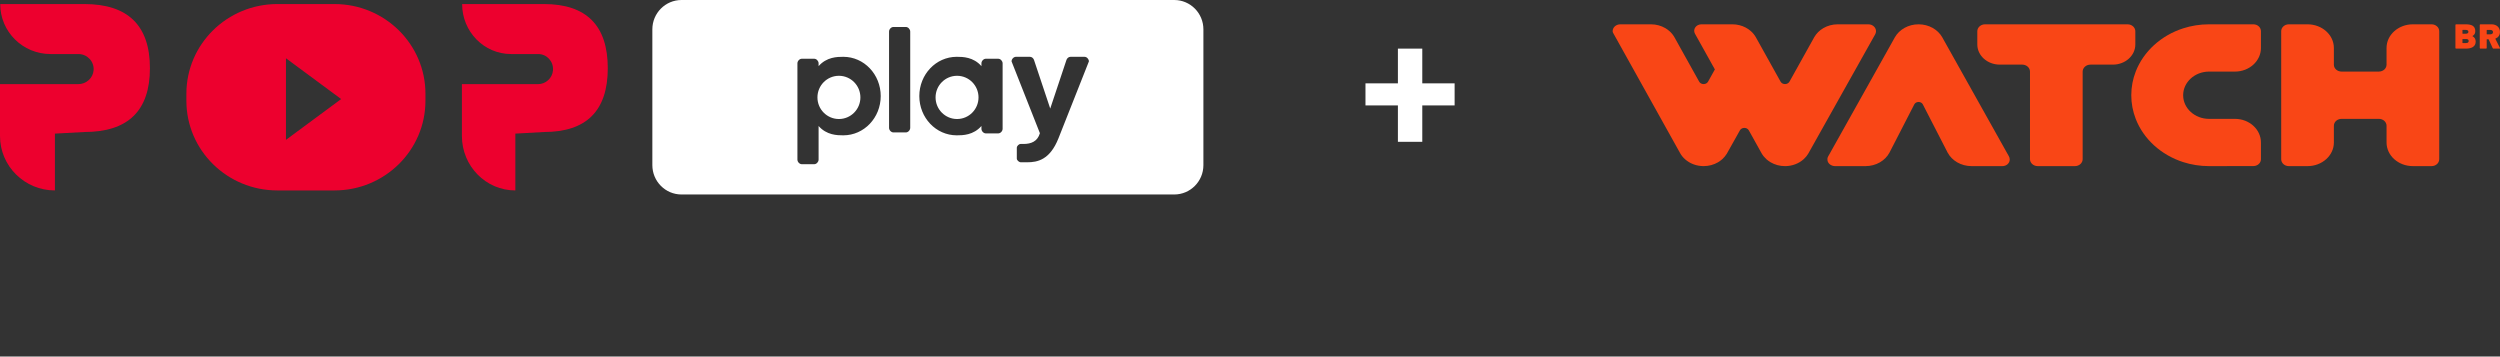 <svg width="617" height="88" viewBox="0 0 617 88" fill="none" xmlns="http://www.w3.org/2000/svg">
<rect x="0" y="0" width="617" height="88" fill="#333333" stroke="none"/>
<path d="M359 20.571V26.017H337V20.571H359ZM351.02 12V35H345.002V12H351.02Z" fill="white"/>
<path d="M527 7.722V10.976C527 13.722 524.52 15.95 521.458 15.95H515.918C514.861 15.95 514.001 16.719 514.001 17.669V39.28C514.001 40.229 513.144 41 512.085 41H502.917C501.86 41 501.001 40.231 501.001 39.28V17.667C501.001 16.719 500.144 15.948 499.084 15.948H493.542C490.482 15.948 488 13.722 488 10.974V7.72C488 6.771 488.857 6 489.916 6H525.079C526.141 6.002 527 6.773 527 7.722Z" fill="#F94616"/>
<path d="M602 7.696V39.302C602 40.24 601.153 40.998 600.11 40.998H595.5C593.704 40.998 592.079 40.344 590.904 39.29C589.727 38.234 589.001 36.776 589.001 35.166V31.03C589.001 30.092 588.154 29.334 587.111 29.334H577.892C576.846 29.334 576.001 30.094 576.001 31.03V35.166C576.001 38.388 573.09 41 569.5 41H564.89C563.845 41 563 40.24 563 39.304V7.696C563 6.758 563.847 6 564.89 6H569.5C571.296 6 572.921 6.654 574.096 7.708C575.273 8.764 575.999 10.222 575.999 11.832V15.968C575.999 16.906 576.846 17.664 577.889 17.664H587.108C588.154 17.664 588.999 16.904 588.999 15.968V11.832C588.999 10.22 589.727 8.762 590.902 7.708C592.079 6.652 593.704 6 595.498 6H600.108C601.153 5.998 602 6.758 602 7.696Z" fill="#F94616"/>
<path d="M540.676 19.38C539.517 20.436 538.802 21.894 538.802 23.504C538.802 25.114 539.517 26.572 540.676 27.628C541.834 28.684 543.434 29.336 545.2 29.336H551.601C553.37 29.336 554.967 29.988 556.126 31.044C557.285 32.1 558 33.558 558 35.168V39.288C558 40.226 557.166 40.984 556.139 40.984L545.2 41C542.956 41 540.801 40.648 538.8 40.004C533.344 38.246 529.019 34.306 527.093 29.334C526.386 27.51 526 25.546 526 23.5C526 21.454 526.386 19.49 527.093 17.666C528.058 15.18 529.621 12.952 531.624 11.126C533.628 9.3 536.072 7.876 538.8 6.996C540.801 6.352 542.956 6 545.2 6H556.139C557.166 6 558 6.76 558 7.696V11.832C558 15.054 555.134 17.666 551.599 17.666H545.198C543.434 17.67 541.832 18.322 540.676 19.38Z" fill="#F94616"/>
<path d="M496 39.389C496.002 40.275 495.189 41 494.194 41H486.596C484.001 41 481.757 39.654 480.7 37.704L480.695 37.698L480.59 37.497L480.581 37.477L480.579 37.473L480.563 37.439L480.047 36.441L476.392 29.336L474.557 25.767C474.144 24.963 472.861 24.963 472.445 25.767L470.608 29.336L466.953 36.441L466.439 37.439L466.421 37.473L466.419 37.477L466.41 37.497L466.305 37.698L466.303 37.704C465.773 38.68 464.946 39.504 463.929 40.084C462.912 40.663 461.702 41 460.404 41H452.914C451.981 41 451.152 40.408 451.023 39.588C451 39.443 450.993 39.299 451.007 39.16C451.025 38.963 451.096 38.772 451.197 38.594L467.671 9.178C468.755 7.292 470.959 6 473.502 6C476.044 6 478.248 7.29 479.332 9.178L479.403 9.304L495.799 38.586C495.931 38.821 496 39.082 496 39.345V39.389Z" fill="#F94616"/>
<path d="M463 7.699C463 7.965 462.931 8.228 462.798 8.467L446.26 37.948C445.96 38.445 445.582 38.898 445.14 39.293C443.964 40.348 442.339 41 440.544 41C439.237 41 438.019 40.653 436.999 40.057C436.619 39.835 436.267 39.578 435.947 39.293C435.472 38.864 435.067 38.367 434.756 37.823L431.611 32.174C431.158 31.362 429.867 31.36 429.409 32.172L426.171 37.946C425.87 38.443 425.49 38.896 425.05 39.291C424.73 39.576 424.379 39.833 423.999 40.055C422.981 40.651 421.763 40.998 420.454 40.998C418.658 40.998 417.034 40.344 415.858 39.291C415.38 38.862 414.976 38.365 414.667 37.821L398.122 8.128C398.049 7.995 398 7.849 398 7.699V7.697C398 6.76 398.845 6 399.891 6H407.455C408.761 6 409.979 6.347 411.002 6.943C411.382 7.165 411.731 7.422 412.051 7.709C412.529 8.136 412.933 8.633 413.242 9.177L419.352 20.143C419.807 20.957 421.101 20.957 421.554 20.143L423.23 17.136L418.316 8.316C417.725 7.251 418.585 6 419.912 6H427.546C428.16 6 428.753 6.076 429.315 6.219C430.4 6.495 431.369 7.015 432.142 7.709C432.62 8.136 433.023 8.633 433.334 9.177L439.443 20.143C439.897 20.957 441.19 20.957 441.646 20.143L443.026 17.666L447.756 9.177C448.274 8.27 449.049 7.498 449.998 6.943C451.018 6.347 452.236 6 453.545 6H461.109C462.153 6 463 6.762 463 7.699Z" fill="#F94616"/>
<path d="M610.237 8.95C610.182 8.926 610.182 8.891 610.237 8.864C610.67 8.624 610.9 8.255 610.9 7.699C610.9 6.429 610.033 6 608.532 6H606.175C606.067 6 606 6.06 606 6.163V11.837C606 11.94 606.064 12 606.175 12H608.616C609.922 12 611 11.529 611 10.286C611 9.679 610.763 9.242 610.237 8.95ZM607.734 7.449C607.734 7.406 607.761 7.379 607.807 7.379H608.534C608.976 7.379 609.206 7.544 609.206 7.852C609.206 8.16 608.976 8.323 608.534 8.323H607.807C607.761 8.323 607.734 8.298 607.734 8.255V7.449ZM608.619 10.621H607.807C607.761 10.621 607.734 10.596 607.734 10.553V9.704C607.734 9.661 607.761 9.634 607.807 9.634H608.625C609.051 9.634 609.271 9.797 609.271 10.115C609.271 10.449 609.051 10.621 608.619 10.621Z" fill="#F94616"/>
<path d="M616.979 11.814L615.863 9.603C615.846 9.57 615.857 9.535 615.901 9.516C616.576 9.242 616.988 8.668 616.988 7.912C616.988 6.764 616.156 6 614.906 6H612.174C612.066 6 612 6.06 612 6.163V11.837C612 11.94 612.064 12 612.174 12H613.544C613.652 12 613.718 11.94 613.718 11.837V9.762C613.718 9.719 613.745 9.694 613.791 9.694H614.121C614.156 9.694 614.193 9.702 614.211 9.745L615.199 11.878C615.234 11.965 615.307 11.998 615.399 11.998H616.851C616.979 12.002 617.034 11.934 616.979 11.814ZM614.622 8.471H613.791C613.745 8.471 613.718 8.445 613.718 8.403V7.451C613.718 7.408 613.745 7.381 613.791 7.381H614.622C615.016 7.381 615.28 7.604 615.28 7.93C615.28 8.257 615.016 8.471 614.622 8.471Z" fill="#F94616"/>
<path d="M289.801 0C293.777 7.1249e-05 297 3.243 297 7.244V40.756C297 44.757 293.777 48 289.801 48H168.199C164.223 48 161 44.757 161 40.756V7.244C161 3.243 164.223 7.40882e-05 168.199 0H289.801ZM208.119 14.02C206.608 14.02 204.016 14.063 202.029 16.323V15.627C202.029 15.063 201.511 14.498 200.95 14.498H197.883C197.322 14.498 196.804 15.063 196.804 15.627V39.397C196.804 39.962 197.322 40.526 197.883 40.526H200.95C201.511 40.526 202.029 39.962 202.029 39.397V31.097C204.016 33.356 206.608 33.4 208.119 33.4C213.259 33.4 217.361 29.055 217.361 23.71C217.361 18.365 213.259 14.02 208.119 14.02ZM250.732 14.02C250.171 14.02 249.652 14.585 249.652 15.149L256.649 32.878C256.044 34.921 254.489 35.529 252.589 35.529H251.898C251.467 35.529 250.948 36.007 250.948 36.485V39.136C250.948 39.571 251.509 40.048 251.941 40.049H253.539C256.001 40.049 259.11 39.483 261.227 34.139L268.742 15.149C268.741 14.585 268.223 14.02 267.662 14.02H264.207C263.775 14.02 263.386 14.324 263.213 14.758L259.197 26.795L255.18 14.758C255.007 14.324 254.619 14.02 254.187 14.02H250.732ZM236.13 14.02C230.99 14.02 226.887 18.365 226.887 23.71C226.887 29.055 230.99 33.4 236.13 33.4C237.641 33.4 240.232 33.356 242.219 31.097V31.792C242.219 32.357 242.737 32.922 243.299 32.922H246.365C246.926 32.922 247.445 32.357 247.445 31.792V15.627C247.445 15.063 246.926 14.498 246.365 14.498H243.299C242.737 14.498 242.219 15.063 242.219 15.627V16.323C240.232 14.063 237.641 14.02 236.13 14.02ZM220.498 6.656C219.936 6.656 219.418 7.22 219.418 7.785V31.554C219.418 32.119 219.936 32.684 220.498 32.684H223.564C224.125 32.684 224.643 32.119 224.643 31.554V7.785C224.643 7.22 224.125 6.656 223.564 6.656H220.498ZM207.045 18.706C209.973 18.706 212.346 21.094 212.346 24.04C212.346 26.985 209.973 29.373 207.045 29.373C204.118 29.373 201.745 26.985 201.745 24.04C201.745 21.094 204.118 18.706 207.045 18.706ZM236.199 18.706C239.126 18.706 241.499 21.094 241.499 24.04C241.499 26.985 239.126 29.373 236.199 29.373C233.272 29.373 230.898 26.985 230.898 24.04C230.898 21.094 233.272 18.706 236.199 18.706Z" fill="white"/>
<path d="M13.551 47C6.066 47 0 40.99 0 33.573V20.768H19.289C21.264 20.768 22.961 19.285 23.101 17.331C23.263 15.152 21.524 13.339 19.363 13.339H12.477C5.606 13.339 0.036 7.81 0.057 1H20.809C31.577 1 37 6.299 37 16.827C37 27.356 31.577 32.58 20.809 32.58L13.551 32.977V47Z" fill="#ED002E"/>
<path d="M127.186 47C119.903 47 114 40.99 114 33.573V20.768H132.767C134.689 20.768 136.34 19.285 136.48 17.331C136.635 15.152 134.946 13.339 132.842 13.339H126.141C119.456 13.339 114.039 7.81 114.057 1H134.247C144.723 1 150 6.299 150 16.827C150 27.356 144.723 32.58 134.247 32.58L127.186 32.977V47Z" fill="#ED002E"/>
<path d="M82.544 1C94.945 1 105 10.908 105 23.132V24.869C105 37.09 94.945 47 82.544 47H68.456C56.055 47 46 37.093 46 24.869V23.132C46 10.911 56.052 1 68.456 1H82.544ZM70.578 34.514L84.195 24.448L70.578 14.383V34.514Z" fill="#ED002E"/>
</svg>
